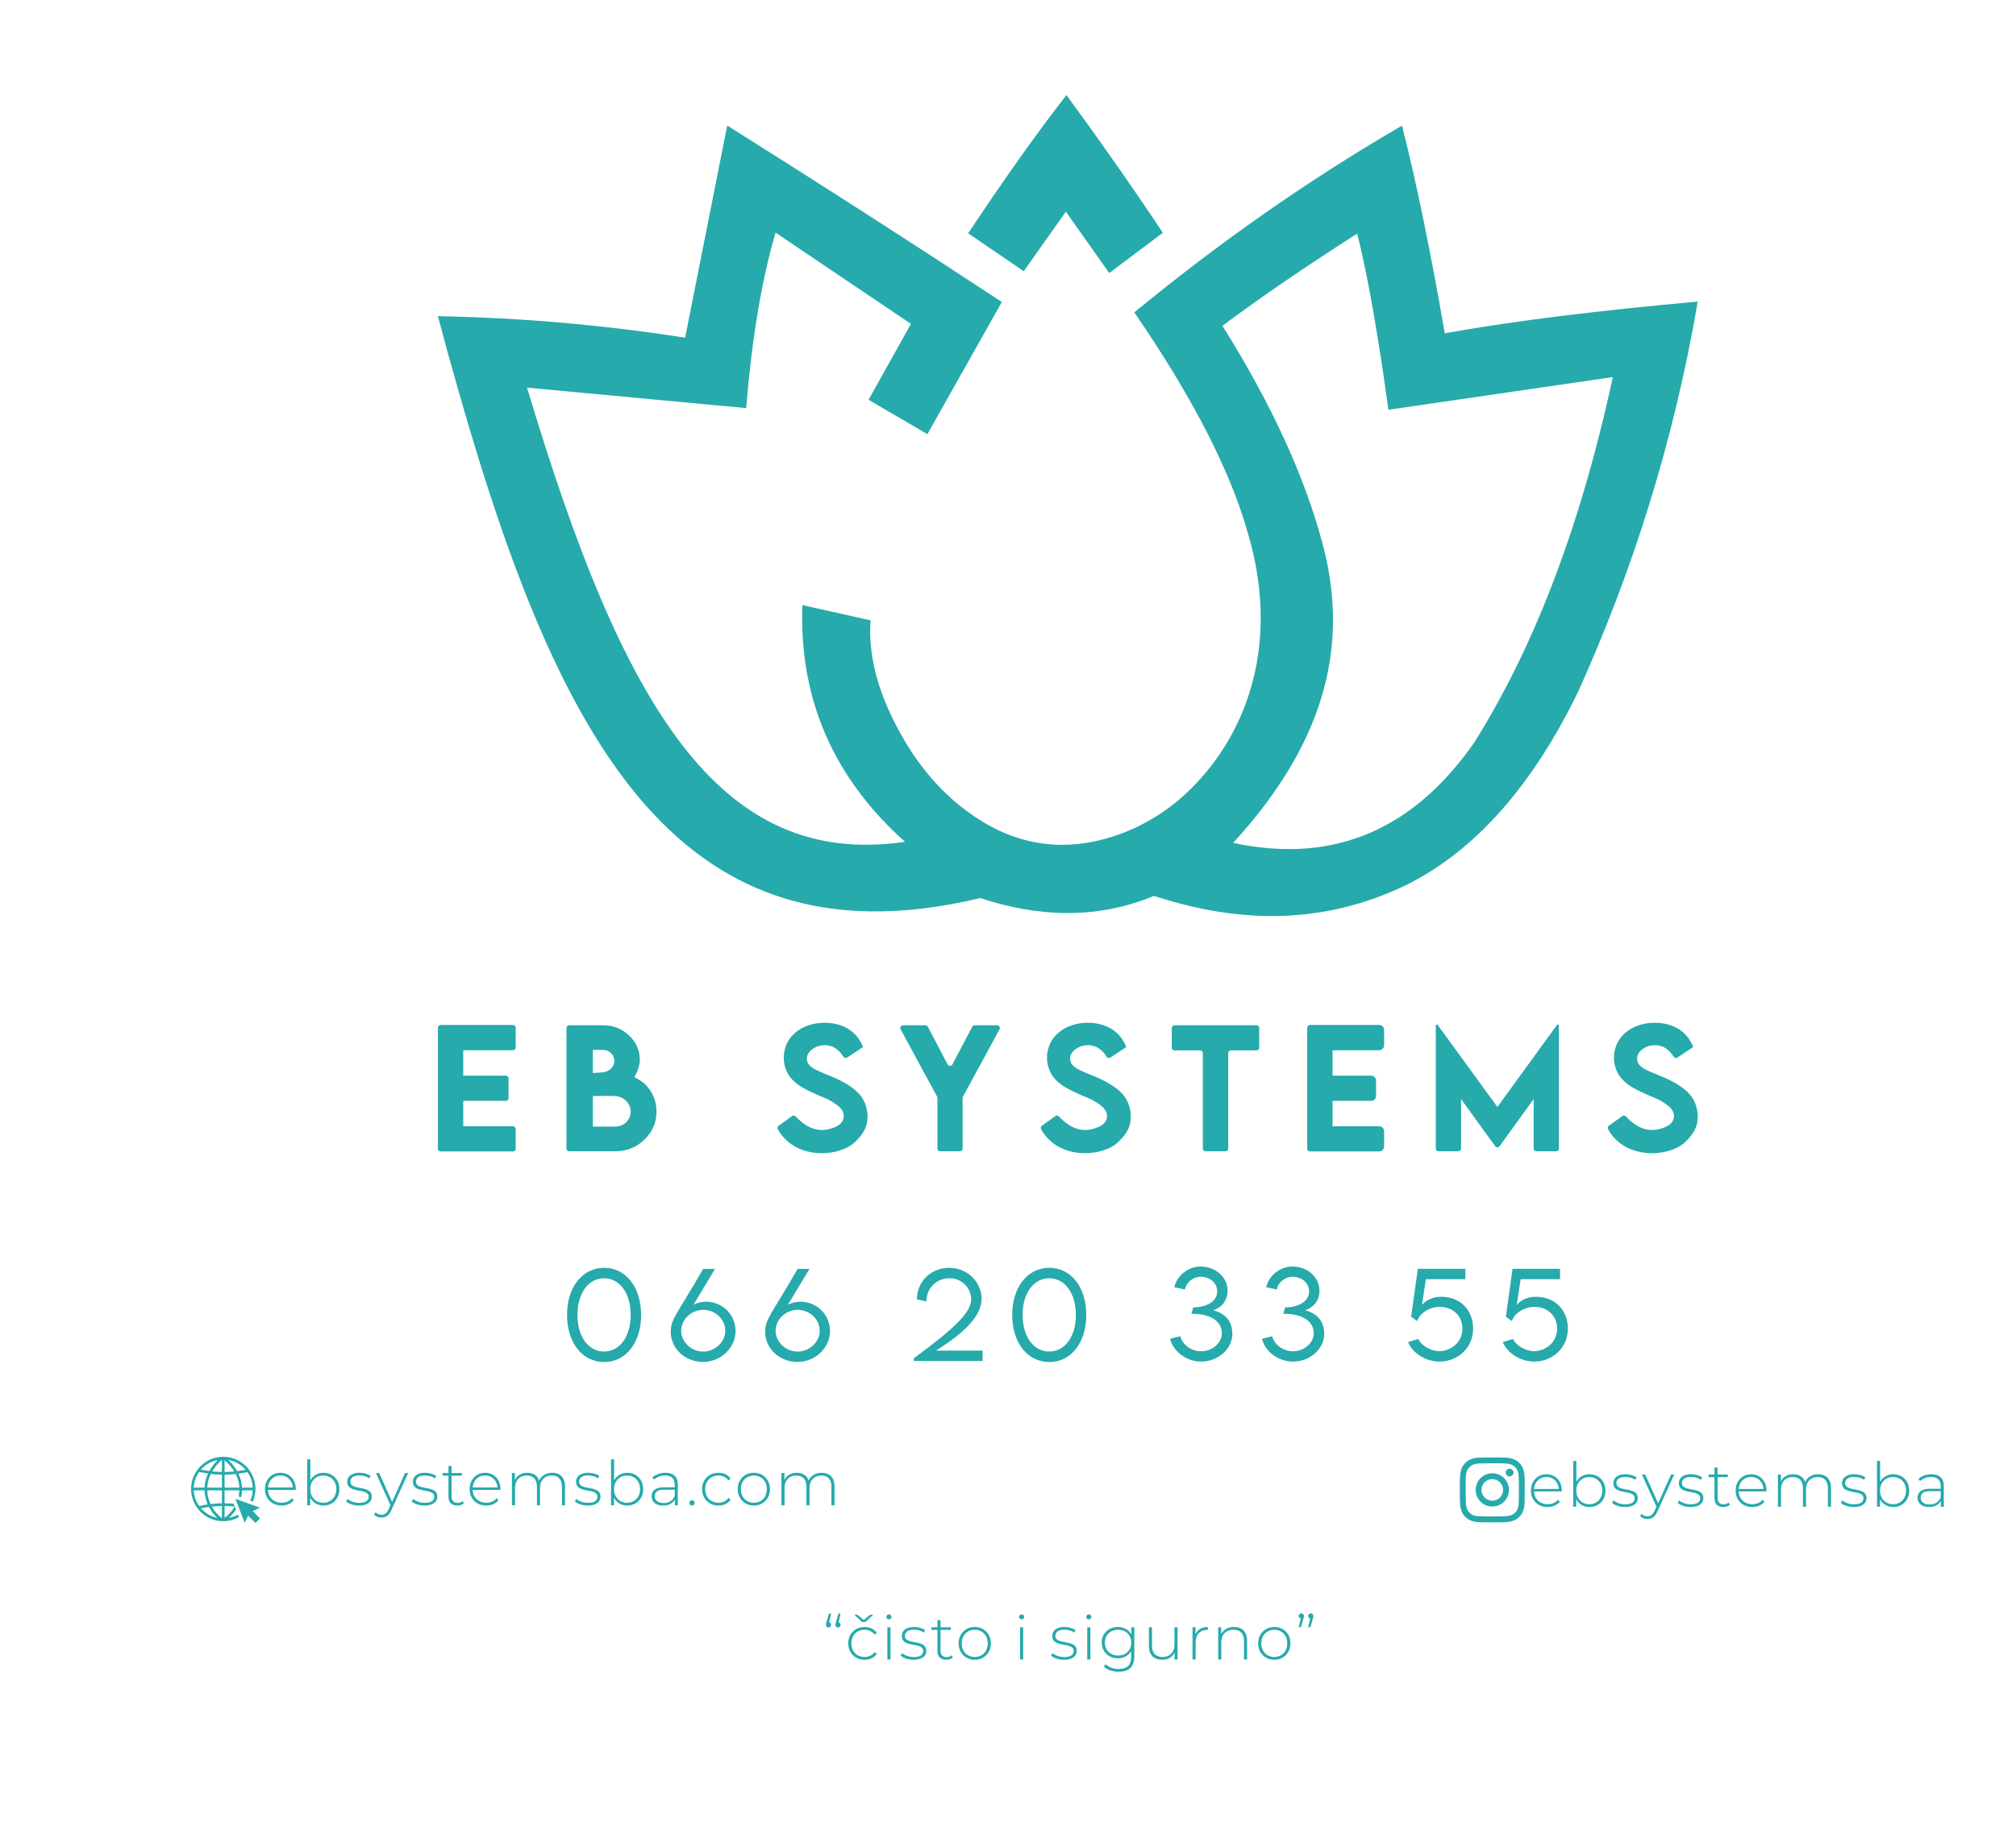 <svg xml:space="preserve" style="enable-background:new 0 0 2281.41 2085.88;" viewBox="0 0 2281.41 2085.88" y="0px" x="0px" xmlns:xlink="http://www.w3.org/1999/xlink" xmlns="http://www.w3.org/2000/svg" id="Layer_1" version="1.1">
<style type="text/css">
	.st0{fill:#26AAAC;}
	.st1{display:none;}
</style>
<g>
	<path d="M1634.98,377.3c-14.96-86.19-30.83-166.35-48.42-235.08c-109.86,63.77-209.9,134.91-302.9,211.33
		c69.1,100.78,109.7,182.78,128.68,250.54c35.99,121.93,0.6,224.46-65.16,289.25c-25.19,24.82-55.82,43.65-89.61,54.1
		c-63.01,19.5-117.76,5.73-166.62-31.72c-27.11-20.77-49.36-47.12-66.77-76.5c-28.91-48.81-42.22-94.55-38.92-137.03l-77.27-17.29
		c-3.79,107.21,35.87,196.14,116.14,267.97C813.29,983.59,704.5,800.31,596.44,438.76l247.94,23.19
		c6.38-77.62,17.28-144.31,33.31-198.61l153.22,103.26l-48.02,85.93l66.62,38.88l84.23-149.54
		c-100.8-66.4-204.5-133.01-310.77-199.8l-47.65,240.21c-93.47-14.69-186.72-22.63-279.78-24.39
		c120.11,449.71,251.11,745.44,613.74,658.65c65.76,21.57,131.34,24.48,196.64-2.46c110.95,36.35,204.02,26.95,285.44-12.3
		c78.22-38.93,143.08-112.53,194.99-219.76c60.74-134.99,107.52-280.51,134.9-440.65C1815.58,350.91,1717.87,362.34,1634.98,377.3z
		 M1668.65,839.98c-67.57,97.27-157.19,138.94-273.17,114.1c111.03-121.03,130.11-233.32,100.57-340.99
		c-19.75-73.28-56.31-154.27-112.66-244.32c45.75-34.11,97.13-68.98,152.43-104.36c13.54,53.27,24.84,123.57,35.42,199.4
		l253.92-36.98C1786.88,603.96,1733.07,737.01,1668.65,839.98z" class="st0"></path>
	<path d="M1095.6,264.08l62.93,42.91l47.65-67.41l49.09,69.49l60.65-45.61c-34.35-51.67-70.77-103.63-109.05-155.86
		C1171.52,152.85,1134.12,206.23,1095.6,264.08z" class="st0"></path>
</g>
<g>
	<g>
		<g>
			<path d="M583.59,1163.26v22.44c0,1.69-1.37,3.07-3.07,3.07h-56.3v28.75h48.2c1.69,0,3.07,1.37,3.07,3.07v22.44
				c0,1.69-1.37,3.07-3.07,3.07h-48.2v28.75h56.3c1.69,0,3.07,1.37,3.07,3.07v22.35c0,1.69-1.37,3.07-3.07,3.07h-81.9
				c-1.69,0-3.07-1.37-3.07-3.07v-137c0-1.69,1.37-3.07,3.07-3.07h81.9C582.22,1160.2,583.59,1161.57,583.59,1163.26z" class="st0"></path>
			<path d="M717.87,1219.29c3.64,1.74,8.66,4.68,11.46,7.25c9.06,8.79,13.59,19.34,13.59,31.67
				c0,12.38-4.53,22.94-13.59,31.67c-9.06,8.85-20.03,13.27-32.91,13.27h-52.31c-1.69,0-3.07-1.37-3.07-3.07v-136.47
				c0-1.69,1.37-3.07,3.07-3.07h28.18h10.35c11.52,0,21.39,3.95,29.58,11.85c7.89,7.67,11.83,16.72,11.83,27.16
				C724.07,1206.4,720.63,1214.6,717.87,1219.29z M682.65,1188.42h-11.74v26.1c2.65-0.12,6.38-0.35,11.19-0.71
				c7.09-0.77,13.13-5.84,13.13-13.09C695.23,1194.1,689.62,1188.42,682.65,1188.42z M713.71,1258.21c0-9.48-8.07-16.93-17.29-17.52
				c-8.87-0.47-16.55-0.09-25.51-0.09v34.59h5.92h19.6C706.15,1275.2,713.71,1267.52,713.71,1258.21z" class="st0"></path>
			<path d="M1049.97,1162.19l22.43,42.65c1.15,2.18,4.28,2.18,5.43,0l22.43-42.65c0.53-1.01,1.57-1.64,2.71-1.64h25.46
				c2.32,0,3.8,2.49,2.69,4.53l-41.4,76.26c-0.24,0.45-0.37,0.95-0.37,1.46v57.28c0,1.69-1.37,3.07-3.07,3.07h-22.35
				c-1.69,0-3.07-1.37-3.07-3.07v-57.29c0-0.51-0.13-1.01-0.37-1.46l-41.32-76.26c-1.11-2.04,0.37-4.53,2.7-4.53h25.38
				C1048.4,1160.55,1049.44,1161.18,1049.97,1162.19z" class="st0"></path>
			<path d="M1424.99,1163.62v22.27c0,1.69-1.37,3.07-3.07,3.07h-28.9c-1.69,0-3.07,1.37-3.07,3.07v108.07
				c0,1.69-1.37,3.07-3.07,3.07h-22.62c-1.69,0-3.07-1.37-3.07-3.07v-108.07c0-1.69-1.37-3.07-3.07-3.07h-28.99
				c-1.69,0-3.07-1.37-3.07-3.07v-22.27c0-1.69,1.37-3.07,3.07-3.07h92.77C1423.62,1160.55,1424.99,1161.92,1424.99,1163.62z" class="st0"></path>
			<path d="M1566.35,1165.82v17.33c0,3.1-2.52,5.62-5.62,5.62h-52.74v28.75h43.6c3.1,0,5.62,2.52,5.62,5.62v17.33
				c0,3.1-2.52,5.62-5.62,5.62h-43.6v28.75h52.74c3.1,0,5.62,2.52,5.62,5.62v17.24c0,3.1-2.52,5.62-5.62,5.62h-78.34
				c-1.69,0-3.07-1.37-3.07-3.07v-137c0-1.69,1.37-3.07,3.07-3.07h78.34C1563.83,1160.2,1566.35,1162.71,1566.35,1165.82z" class="st0"></path>
			<path d="M1694.53,1252.99l67.45-92.84c0.68-0.93,2.16-0.45,2.16,0.7v139.23c0,1.69-1.37,3.07-3.07,3.07h-22.45
				c-1.69,0-3.07-1.37-3.07-3.07v-56.03l-38.54,53.36c-1.22,1.69-3.74,1.69-4.97,0l-38.63-53.36v56.03c0,1.69-1.37,3.07-3.07,3.07
				h-22.45c-1.69,0-3.07-1.37-3.07-3.07v-139.23c0-1.15,1.48-1.63,2.16-0.7L1694.53,1252.99z" class="st0"></path>
		</g>
	</g>
	<path d="M1893.93,1196.11c0.9,1.47,2.85,1.89,4.29,0.94l17.63-11.7c0.94-0.62-4.33-9.13-4.74-9.72
		c-5.02-7.24-12.44-12.41-20.75-15.19c-22.33-7.47-53.33-0.12-61.81,24.29c-2.88,8.28-2.85,17.63,0.34,25.91
		c3.41,8.85,10.09,15.14,18.09,19.93c5.65,3.38,11.65,6.12,17.67,8.79c5.55,2.46,11.73,4.55,16.83,7.87
		c4.95,3.23,11.16,7.1,12.56,13.27c1.36,5.95-1.55,10.89-6.64,13.79c-1.59,0.91-3.28,1.65-4.99,2.3
		c-18.93,7.13-32.59-2.45-42.55-12.92c-1.05-1.11-2.76-1.27-4-0.37l-15.15,10.92c-1.22,0.88-1.63,2.53-0.94,3.87
		c2.7,5.24,10.76,17.73,28.65,23.84c22.99,7.84,47.61,0.99,57.88-8.57c6.89-6.4,12.94-13.72,14.49-23.28
		c1.83-11.31-1.52-23.98-9.46-32.33c-5.93-6.24-13.62-11.07-21.26-14.93c-7.59-3.83-15.65-6.57-23.38-10.08
		c-6.25-2.83-14.34-6.62-14.1-14.73c0.2-6.71,5.96-11.22,11.72-13.43c6.56-2.53,14.53-1.93,20.5,1.85
		C1888.58,1188.84,1891.59,1192.29,1893.93,1196.11z" class="st0"></path>
	<path d="M1252.33,1196.11c0.9,1.47,2.85,1.89,4.29,0.94l17.63-11.7c0.94-0.62-4.33-9.13-4.74-9.72
		c-5.02-7.24-12.44-12.41-20.75-15.19c-22.33-7.47-53.33-0.12-61.81,24.29c-2.88,8.28-2.85,17.63,0.34,25.91
		c3.41,8.85,10.09,15.14,18.09,19.93c5.65,3.38,11.65,6.12,17.67,8.79c5.55,2.46,11.73,4.55,16.83,7.87
		c4.95,3.23,11.16,7.1,12.56,13.27c1.36,5.95-1.55,10.89-6.64,13.79c-1.59,0.91-3.28,1.65-4.99,2.3
		c-18.93,7.13-32.59-2.45-42.55-12.92c-1.05-1.11-2.76-1.27-4-0.37l-15.15,10.92c-1.22,0.88-1.63,2.53-0.94,3.87
		c2.7,5.24,10.76,17.73,28.65,23.84c22.99,7.84,47.61,0.99,57.88-8.57c6.89-6.4,12.94-13.72,14.49-23.28
		c1.83-11.31-1.52-23.98-9.46-32.33c-5.93-6.24-13.62-11.07-21.26-14.93c-7.59-3.83-15.65-6.57-23.38-10.08
		c-6.25-2.83-14.34-6.62-14.1-14.73c0.2-6.71,5.96-11.22,11.72-13.43c6.56-2.53,14.53-1.93,20.5,1.85
		C1246.99,1188.84,1249.99,1192.29,1252.33,1196.11z" class="st0"></path>
	<path d="M954.43,1196.11c0.9,1.47,2.85,1.89,4.29,0.94l17.63-11.7c0.94-0.62-4.33-9.13-4.74-9.72
		c-5.02-7.24-12.44-12.41-20.75-15.19c-22.33-7.47-53.33-0.12-61.81,24.29c-2.88,8.28-2.85,17.63,0.34,25.91
		c3.41,8.85,10.09,15.14,18.09,19.93c5.65,3.38,11.65,6.12,17.67,8.79c5.55,2.46,11.73,4.55,16.83,7.87
		c4.95,3.23,11.16,7.1,12.56,13.27c1.36,5.95-1.55,10.89-6.64,13.79c-1.59,0.91-3.28,1.65-4.99,2.3
		c-18.93,7.13-32.59-2.45-42.55-12.92c-1.05-1.11-2.76-1.27-4-0.37l-15.15,10.92c-1.22,0.88-1.63,2.53-0.94,3.87
		c2.7,5.24,10.76,17.73,28.65,23.84c22.99,7.84,47.61,0.99,57.88-8.57c6.89-6.4,12.94-13.72,14.49-23.28
		c1.83-11.31-1.52-23.98-9.46-32.33c-5.93-6.24-13.62-11.07-21.26-14.93c-7.59-3.83-15.65-6.57-23.38-10.08
		c-6.25-2.83-14.34-6.62-14.1-14.73c0.2-6.71,5.96-11.22,11.72-13.43c6.56-2.53,14.53-1.93,20.5,1.85
		C949.09,1188.84,952.09,1192.29,954.43,1196.11z" class="st0"></path>
</g>
<g class="st1">
</g>
<g>
	<g>
		<path d="M1708.36,1662.42L1708.36,1662.42c-2.43,0-4.41,1.97-4.41,4.41s1.97,4.41,4.41,4.41
			c2.43,0,4.41-1.97,4.41-4.41S1710.8,1662.42,1708.36,1662.42L1708.36,1662.42z M1725.26,1671.31c-0.07-3.05-0.64-6.06-1.69-8.93
			c-0.93-2.45-2.39-4.67-4.26-6.5c-1.82-1.88-4.04-3.33-6.5-4.22c-2.86-1.08-5.87-1.66-8.93-1.73c-3.89-0.22-5.14-0.22-15.13-0.22
			s-11.24,0-15.13,0.22c-3.05,0.06-6.07,0.65-8.93,1.73c-2.46,0.91-4.68,2.35-6.5,4.22c-1.88,1.82-3.33,4.04-4.22,6.5
			c-1.08,2.86-1.66,5.87-1.73,8.93c-0.22,3.89-0.22,5.14-0.22,15.13s0,11.24,0.22,15.13c0.06,3.05,0.65,6.07,1.73,8.93
			c0.9,2.46,2.34,4.68,4.22,6.5c1.83,1.88,4.05,3.32,6.5,4.22c2.86,1.08,5.87,1.66,8.93,1.73c3.89,0.22,5.14,0.22,15.13,0.22
			s11.24,0,15.13-0.22c3.05-0.06,6.07-0.65,8.93-1.73c2.46-0.9,4.68-2.34,6.5-4.22c1.88-1.83,3.34-4.05,4.26-6.5
			c1.05-2.86,1.62-5.88,1.69-8.93c0-3.89,0.22-5.14,0.22-15.13C1725.48,1676.45,1725.48,1675.2,1725.26,1671.31z M1718.65,1701.13
			c-0.03,2.33-0.45,4.64-1.25,6.83c-0.59,1.6-1.53,3.04-2.76,4.22c-1.19,1.21-2.63,2.15-4.22,2.76c-2.19,0.8-4.5,1.22-6.83,1.25
			c-3.67,0.18-5.03,0.22-14.69,0.22s-11.02,0-14.69-0.22c-2.42,0.05-4.83-0.33-7.13-1.1c-1.52-0.63-2.9-1.57-4.04-2.76
			c-1.22-1.18-2.15-2.63-2.72-4.22c-0.9-2.22-1.39-4.58-1.47-6.98c0-3.67-0.22-5.03-0.22-14.69s0-11.02,0.22-14.69
			c0.02-2.38,0.45-4.75,1.29-6.98c0.65-1.55,1.64-2.93,2.9-4.04c1.12-1.26,2.5-2.27,4.04-2.94c2.24-0.81,4.6-1.23,6.98-1.25
			c3.67,0,5.03-0.22,14.69-0.22s11.02,0,14.69,0.22c2.33,0.03,4.64,0.45,6.83,1.25c1.67,0.62,3.17,1.63,4.37,2.94
			c1.2,1.13,2.14,2.51,2.76,4.04c0.82,2.24,1.24,4.6,1.25,6.98c0.18,3.67,0.22,5.03,0.22,14.69S1718.83,1697.46,1718.65,1701.13z
			 M1688.75,1667.6c-10.41,0.02-18.83,8.47-18.81,18.88c0.02,10.41,8.47,18.83,18.88,18.81c10.39-0.02,18.81-8.45,18.81-18.84
			c0.02-10.39-8.38-18.82-18.77-18.84C1688.82,1667.6,1688.78,1667.6,1688.75,1667.6z M1688.75,1698.67
			c-6.76,0-12.23-5.48-12.23-12.23c0-6.76,5.48-12.23,12.23-12.23c6.76,0,12.23,5.48,12.23,12.23l0,0
			C1700.98,1693.2,1695.5,1698.67,1688.75,1698.67z" class="st0"></path>
		<g>
			<path d="M1751.32,1705.82c-3.69,0-6.94-0.79-9.76-2.38c-2.82-1.59-5.04-3.78-6.65-6.58c-1.61-2.8-2.42-6-2.42-9.59
				c0-3.64,0.76-6.85,2.28-9.62c1.52-2.78,3.6-4.96,6.26-6.55c2.66-1.59,5.65-2.38,8.96-2.38s6.29,0.77,8.93,2.31
				c2.64,1.54,4.71,3.7,6.23,6.47c1.52,2.78,2.28,5.99,2.28,9.62c0,0.14-0.01,0.29-0.04,0.46c-0.02,0.16-0.04,0.34-0.04,0.53h-32.27
				v-2.73h30.38l-1.4,1.33c0.05-2.85-0.55-5.4-1.79-7.67c-1.24-2.26-2.91-4.04-5-5.32c-2.1-1.28-4.53-1.92-7.28-1.92
				c-2.71,0-5.12,0.64-7.25,1.92c-2.12,1.28-3.79,3.06-5,5.32c-1.21,2.26-1.82,4.84-1.82,7.74v0.63c0,2.99,0.67,5.63,2,7.95
				c1.33,2.31,3.16,4.11,5.49,5.39c2.33,1.28,4.99,1.92,7.98,1.92c2.33,0,4.51-0.42,6.54-1.26s3.75-2.12,5.14-3.85l2.03,2.31
				c-1.59,1.96-3.58,3.44-5.98,4.45C1756.72,1705.32,1754.12,1705.82,1751.32,1705.82z" class="st0"></path>
			<path d="M1780.37,1705.54v-51.94h3.5v27.23l-0.7,6.37l0.56,6.37v11.97H1780.37z M1798.71,1705.82
				c-3.22,0-6.12-0.75-8.71-2.24c-2.59-1.49-4.64-3.64-6.16-6.44c-1.52-2.8-2.27-6.09-2.27-9.87c0-3.87,0.76-7.19,2.27-9.94
				c1.52-2.75,3.57-4.88,6.16-6.37c2.59-1.49,5.5-2.24,8.71-2.24c3.45,0,6.54,0.78,9.28,2.35c2.73,1.56,4.88,3.73,6.44,6.51
				c1.56,2.78,2.35,6.01,2.35,9.7c0,3.64-0.78,6.86-2.35,9.66c-1.56,2.8-3.71,4.98-6.44,6.54
				C1805.25,1705.04,1802.16,1705.82,1798.71,1705.82z M1798.5,1702.67c2.8,0,5.32-0.64,7.56-1.92c2.24-1.28,4-3.09,5.28-5.42
				c1.28-2.33,1.93-5.02,1.93-8.05c0-3.08-0.64-5.78-1.93-8.09c-1.28-2.31-3.04-4.11-5.28-5.39c-2.24-1.28-4.76-1.92-7.56-1.92
				s-5.31,0.64-7.52,1.92c-2.22,1.28-3.97,3.08-5.25,5.39c-1.28,2.31-1.93,5.01-1.93,8.09c0,3.03,0.64,5.72,1.93,8.05
				c1.28,2.33,3.03,4.14,5.25,5.42C1793.19,1702.03,1795.7,1702.67,1798.5,1702.67z" class="st0"></path>
			<path d="M1838.96,1705.82c-3.03,0-5.87-0.44-8.5-1.33c-2.64-0.89-4.68-2.01-6.12-3.36l1.61-2.8
				c1.4,1.21,3.27,2.25,5.6,3.12c2.33,0.86,4.85,1.29,7.56,1.29c3.83,0,6.58-0.63,8.26-1.89c1.68-1.26,2.52-2.92,2.52-4.97
				c0-1.49-0.43-2.67-1.29-3.54c-0.86-0.86-2.02-1.53-3.46-2c-1.45-0.47-3.03-0.85-4.76-1.15s-3.45-0.64-5.18-1.02
				c-1.73-0.37-3.31-0.91-4.76-1.61c-1.45-0.7-2.6-1.67-3.46-2.91c-0.86-1.24-1.29-2.88-1.29-4.93c0-1.87,0.51-3.55,1.54-5.04
				c1.03-1.49,2.57-2.7,4.62-3.61s4.62-1.37,7.7-1.37c2.29,0,4.58,0.33,6.9,0.98c2.31,0.65,4.19,1.52,5.63,2.59l-1.61,2.8
				c-1.54-1.17-3.27-2.01-5.18-2.52c-1.91-0.51-3.85-0.77-5.81-0.77c-3.55,0-6.15,0.65-7.81,1.96c-1.66,1.31-2.48,2.94-2.48,4.9
				c0,1.54,0.43,2.76,1.29,3.67c0.86,0.91,2.02,1.61,3.46,2.1c1.45,0.49,3.03,0.89,4.76,1.19c1.73,0.3,3.45,0.64,5.18,1.01
				c1.73,0.37,3.31,0.9,4.76,1.58c1.45,0.68,2.6,1.61,3.46,2.8c0.86,1.19,1.29,2.79,1.29,4.79c0,2.01-0.55,3.76-1.65,5.25
				c-1.1,1.49-2.72,2.66-4.86,3.5C1844.72,1705.4,1842.08,1705.82,1838.96,1705.82z" class="st0"></path>
			<path d="M1864.44,1719.4c-1.68,0-3.25-0.28-4.72-0.84c-1.47-0.56-2.72-1.38-3.75-2.45l1.75-2.66
				c0.93,0.98,1.95,1.7,3.04,2.17c1.1,0.47,2.34,0.7,3.75,0.7c1.68,0,3.16-0.47,4.44-1.4c1.28-0.93,2.49-2.64,3.61-5.11l2.52-5.6
				l0.49-0.63l15.47-34.58h3.57l-18.76,41.51c-0.98,2.24-2.04,4-3.19,5.29c-1.14,1.28-2.39,2.21-3.75,2.76
				C1867.56,1719.12,1866.07,1719.4,1864.44,1719.4z M1875.01,1706.45l-16.94-37.45h3.71l15.4,34.37L1875.01,1706.45z" class="st0"></path>
			<path d="M1913.16,1705.82c-3.03,0-5.87-0.44-8.5-1.33c-2.64-0.89-4.68-2.01-6.12-3.36l1.61-2.8
				c1.4,1.21,3.27,2.25,5.6,3.12c2.33,0.86,4.85,1.29,7.56,1.29c3.83,0,6.58-0.63,8.26-1.89c1.68-1.26,2.52-2.92,2.52-4.97
				c0-1.49-0.43-2.67-1.29-3.54c-0.86-0.86-2.02-1.53-3.46-2c-1.45-0.47-3.03-0.85-4.76-1.15s-3.45-0.64-5.18-1.02
				c-1.73-0.37-3.31-0.91-4.76-1.61c-1.45-0.7-2.6-1.67-3.46-2.91c-0.86-1.24-1.29-2.88-1.29-4.93c0-1.87,0.51-3.55,1.54-5.04
				c1.03-1.49,2.57-2.7,4.62-3.61s4.62-1.37,7.7-1.37c2.29,0,4.58,0.33,6.9,0.98c2.31,0.65,4.19,1.52,5.63,2.59l-1.61,2.8
				c-1.54-1.17-3.27-2.01-5.18-2.52c-1.91-0.51-3.85-0.77-5.81-0.77c-3.55,0-6.15,0.65-7.81,1.96c-1.66,1.31-2.48,2.94-2.48,4.9
				c0,1.54,0.43,2.76,1.29,3.67c0.86,0.91,2.02,1.61,3.46,2.1c1.45,0.49,3.03,0.89,4.76,1.19c1.73,0.3,3.45,0.64,5.18,1.01
				c1.73,0.37,3.31,0.9,4.76,1.58c1.45,0.68,2.6,1.61,3.46,2.8c0.86,1.19,1.29,2.79,1.29,4.79c0,2.01-0.55,3.76-1.65,5.25
				c-1.1,1.49-2.72,2.66-4.86,3.5C1918.92,1705.4,1916.28,1705.82,1913.16,1705.82z" class="st0"></path>
			<path d="M1933.46,1672.01V1669h21.84v3.01H1933.46z M1950.12,1705.82c-3.22,0-5.68-0.89-7.38-2.66
				c-1.7-1.77-2.55-4.2-2.55-7.28v-34.86h3.5v34.51c0,2.33,0.58,4.13,1.75,5.39c1.17,1.26,2.85,1.89,5.04,1.89
				c2.29,0,4.18-0.68,5.67-2.03l1.47,2.45c-0.93,0.89-2.06,1.54-3.39,1.96S1951.52,1705.82,1950.12,1705.82z" class="st0"></path>
			<path d="M1982.95,1705.82c-3.69,0-6.94-0.79-9.76-2.38c-2.82-1.59-5.04-3.78-6.65-6.58c-1.61-2.8-2.42-6-2.42-9.59
				c0-3.64,0.76-6.85,2.28-9.62c1.52-2.78,3.6-4.96,6.26-6.55c2.66-1.59,5.65-2.38,8.96-2.38s6.29,0.77,8.93,2.31
				c2.64,1.54,4.71,3.7,6.23,6.47c1.52,2.78,2.28,5.99,2.28,9.62c0,0.14-0.01,0.29-0.04,0.46c-0.02,0.16-0.04,0.34-0.04,0.53h-32.27
				v-2.73h30.38l-1.4,1.33c0.05-2.85-0.55-5.4-1.79-7.67c-1.24-2.26-2.91-4.04-5-5.32c-2.1-1.28-4.53-1.92-7.28-1.92
				c-2.71,0-5.12,0.64-7.25,1.92c-2.12,1.28-3.79,3.06-5,5.32c-1.21,2.26-1.82,4.84-1.82,7.74v0.63c0,2.99,0.67,5.63,2,7.95
				c1.33,2.31,3.16,4.11,5.49,5.39c2.33,1.28,4.99,1.92,7.98,1.92c2.33,0,4.51-0.42,6.54-1.26s3.75-2.12,5.14-3.85l2.03,2.31
				c-1.59,1.96-3.58,3.44-5.98,4.45C1988.35,1705.32,1985.75,1705.82,1982.95,1705.82z" class="st0"></path>
			<path d="M2011.99,1705.54V1669h3.36v10.08l-0.49-1.12c1.07-2.85,2.87-5.1,5.39-6.75c2.52-1.66,5.55-2.49,9.1-2.49
				c3.64,0,6.71,0.92,9.21,2.77c2.5,1.84,4.07,4.58,4.72,8.22l-1.19-0.49c0.98-3.13,2.82-5.66,5.53-7.59c2.71-1.94,6-2.91,9.87-2.91
				c2.94,0,5.5,0.57,7.67,1.71c2.17,1.14,3.86,2.87,5.08,5.18c1.21,2.31,1.82,5.17,1.82,8.58v21.35h-3.5v-21.07
				c0-4.11-1-7.23-3.01-9.38c-2.01-2.15-4.81-3.22-8.4-3.22c-2.75,0-5.13,0.58-7.14,1.75c-2.01,1.17-3.55,2.8-4.62,4.9
				c-1.07,2.1-1.61,4.62-1.61,7.56v19.46h-3.5v-21.07c0-4.11-1-7.23-3.01-9.38c-2.01-2.15-4.81-3.22-8.4-3.22
				c-2.75,0-5.13,0.58-7.14,1.75c-2.01,1.17-3.55,2.8-4.62,4.9c-1.07,2.1-1.61,4.62-1.61,7.56v19.46H2011.99z" class="st0"></path>
			<path d="M2097.82,1705.82c-3.03,0-5.87-0.44-8.5-1.33c-2.64-0.89-4.68-2.01-6.12-3.36l1.61-2.8
				c1.4,1.21,3.27,2.25,5.6,3.12c2.33,0.86,4.85,1.29,7.56,1.29c3.83,0,6.58-0.63,8.26-1.89c1.68-1.26,2.52-2.92,2.52-4.97
				c0-1.49-0.43-2.67-1.29-3.54c-0.86-0.86-2.02-1.53-3.46-2c-1.45-0.47-3.03-0.85-4.76-1.15s-3.45-0.64-5.18-1.02
				c-1.73-0.37-3.31-0.91-4.76-1.61c-1.45-0.7-2.6-1.67-3.46-2.91c-0.86-1.24-1.29-2.88-1.29-4.93c0-1.87,0.51-3.55,1.54-5.04
				c1.03-1.49,2.57-2.7,4.62-3.61s4.62-1.37,7.7-1.37c2.29,0,4.58,0.33,6.9,0.98c2.31,0.65,4.19,1.52,5.63,2.59l-1.61,2.8
				c-1.54-1.17-3.27-2.01-5.18-2.52c-1.91-0.51-3.85-0.77-5.81-0.77c-3.55,0-6.15,0.65-7.81,1.96c-1.66,1.31-2.48,2.94-2.48,4.9
				c0,1.54,0.43,2.76,1.29,3.67c0.86,0.91,2.02,1.61,3.46,2.1c1.45,0.49,3.03,0.89,4.76,1.19c1.73,0.3,3.45,0.64,5.18,1.01
				c1.73,0.37,3.31,0.9,4.76,1.58c1.45,0.68,2.6,1.61,3.46,2.8c0.86,1.19,1.29,2.79,1.29,4.79c0,2.01-0.55,3.76-1.65,5.25
				c-1.1,1.49-2.72,2.66-4.86,3.5C2103.58,1705.4,2100.94,1705.82,2097.82,1705.82z" class="st0"></path>
			<path d="M2124.13,1705.54v-51.94h3.5v27.23l-0.7,6.37l0.56,6.37v11.97H2124.13z M2142.47,1705.82
				c-3.22,0-6.12-0.75-8.71-2.24c-2.59-1.49-4.64-3.64-6.16-6.44c-1.52-2.8-2.27-6.09-2.27-9.87c0-3.87,0.76-7.19,2.27-9.94
				c1.52-2.75,3.57-4.88,6.16-6.37c2.59-1.49,5.5-2.24,8.71-2.24c3.45,0,6.54,0.78,9.28,2.35c2.73,1.56,4.88,3.73,6.44,6.51
				c1.56,2.78,2.35,6.01,2.35,9.7c0,3.64-0.78,6.86-2.35,9.66c-1.56,2.8-3.71,4.98-6.44,6.54
				C2149.02,1705.04,2145.93,1705.82,2142.47,1705.82z M2142.26,1702.67c2.8,0,5.32-0.64,7.56-1.92c2.24-1.28,4-3.09,5.28-5.42
				c1.28-2.33,1.93-5.02,1.93-8.05c0-3.08-0.64-5.78-1.93-8.09c-1.28-2.31-3.04-4.11-5.28-5.39c-2.24-1.28-4.76-1.92-7.56-1.92
				s-5.31,0.64-7.52,1.92c-2.22,1.28-3.97,3.08-5.25,5.39c-1.28,2.31-1.93,5.01-1.93,8.09c0,3.03,0.64,5.72,1.93,8.05
				c1.28,2.33,3.03,4.14,5.25,5.42C2136.96,1702.03,2139.46,1702.67,2142.26,1702.67z" class="st0"></path>
			<path d="M2183.21,1705.82c-2.71,0-5.05-0.43-7.04-1.29c-1.98-0.86-3.5-2.09-4.55-3.68
				c-1.05-1.59-1.58-3.41-1.58-5.46c0-1.87,0.43-3.56,1.29-5.07c0.86-1.52,2.3-2.75,4.31-3.71c2.01-0.96,4.69-1.44,8.05-1.44h13.44
				v2.73h-13.37c-3.78,0-6.43,0.7-7.94,2.1c-1.52,1.4-2.28,3.15-2.28,5.25c0,2.33,0.89,4.2,2.66,5.6c1.77,1.4,4.27,2.1,7.49,2.1
				c3.08,0,5.68-0.7,7.8-2.1c2.12-1.4,3.7-3.43,4.72-6.09l0.98,2.38c-0.98,2.66-2.65,4.77-5,6.33
				C2189.85,1705.04,2186.85,1705.82,2183.21,1705.82z M2196.37,1705.54v-8.33l-0.14-1.26v-13.72c0-3.41-0.92-6-2.76-7.77
				c-1.84-1.77-4.54-2.66-8.08-2.66c-2.52,0-4.87,0.43-7.04,1.29c-2.17,0.86-4.02,1.97-5.56,3.33l-1.75-2.52
				c1.82-1.63,4.01-2.91,6.58-3.82c2.57-0.91,5.25-1.37,8.05-1.37c4.53,0,8,1.14,10.43,3.43c2.43,2.29,3.64,5.69,3.64,10.22v23.17
				H2196.37z" class="st0"></path>
		</g>
	</g>
	<g>
		<g>
			<path d="M272.84,1694.87c-0.87-0.32-1.75-0.62-2.61-0.96c-0.09-0.03-0.16-0.27-0.13-0.39
				c0.44-2.08,0.65-4.19,0.78-6.31c0.02-0.27-0.13-0.3-0.33-0.3c-0.62,0-1.25,0-1.87,0c-4.69,0-9.38,0-14.07-0.01
				c-0.33,0-0.46,0.09-0.46,0.45c0.01,4.62,0.01,9.24,0,13.86c0,0.3,0.11,0.38,0.39,0.39c2.87,0.12,5.74,0.25,8.61,0.38
				c0.19,0.01,0.39,0.08,0.58,0.06c0.65-0.08,0.89,0.27,1.09,0.85c0.65,1.81,1.36,3.6,2.07,5.39c0.11,0.28,0.1,0.48-0.06,0.73
				c-2.13,3.24-4.63,6.16-7.49,8.77c-0.11,0.1-0.2,0.22-0.28,0.37c1.8-0.32,3.56-0.77,5.24-1.45c1.68-0.68,3.31-1.46,5.02-2.22
				c0.08,0.21,0.19,0.49,0.3,0.77c0.21,0.54,0.41,1.09,0.63,1.63c0.11,0.26,0.1,0.41-0.19,0.56c-3.26,1.74-6.7,3.01-10.33,3.72
				c-3.6,0.71-7.23,0.88-10.89,0.49c-6.55-0.69-12.47-3.02-17.77-6.89c-4.1-2.99-7.39-6.71-9.95-11.11
				c-2.23-3.84-3.63-7.95-4.41-12.29c-0.67-3.72-0.68-7.45-0.14-11.18c0.74-5.06,2.46-9.77,5.2-14.1
				c3.08-4.88,7.09-8.83,12.01-11.84c4.44-2.71,9.26-4.4,14.43-5c8.14-0.94,15.79,0.6,22.87,4.76c6.06,3.57,10.72,8.49,13.94,14.73
				c2.13,4.13,3.45,8.51,3.9,13.15c0.58,6.03-0.37,11.82-2.61,17.43c-0.1,0.26-0.24,0.31-0.48,0.23c-0.76-0.26-1.51-0.54-2.28-0.79
				c-0.27-0.09-0.2-0.24-0.12-0.42c0.93-2.12,1.6-4.32,2-6.59c0.26-1.46,0.38-2.94,0.57-4.41c0.04-0.3-0.06-0.42-0.38-0.42
				c-3.65,0.01-7.3,0.01-10.95,0.01c-0.17,0-0.34-0.03-0.5,0.02c-0.11,0.03-0.25,0.18-0.25,0.27c-0.09,2.43-0.44,4.83-0.92,7.21
				c-0.02,0.09-0.03,0.19-0.06,0.28C272.92,1694.75,272.88,1694.8,272.84,1694.87z M242.84,1686.91
				C242.84,1686.91,242.84,1686.91,242.84,1686.91c-2.62,0-5.25,0-7.87-0.01c-0.37,0-0.47,0.12-0.45,0.48
				c0.17,3.68,0.81,7.27,1.98,10.76c0.45,1.35,1.04,2.66,1.57,3.98c0.08,0.2,0.17,0.34,0.45,0.31c1.94-0.2,3.89-0.42,5.84-0.55
				c2.12-0.14,4.24-0.2,6.36-0.28c0.25-0.01,0.42-0.03,0.42-0.36c-0.01-4.63-0.01-9.27-0.01-13.9c0-0.35-0.11-0.45-0.46-0.45
				C248.06,1686.92,245.45,1686.91,242.84,1686.91z M262.48,1683.87C262.48,1683.87,262.48,1683.87,262.48,1683.87
				c2.65,0,5.3-0.01,7.95,0c0.35,0,0.47-0.1,0.43-0.45c-0.16-1.39-0.24-2.79-0.47-4.17c-0.58-3.57-1.86-6.92-3.38-10.18
				c-0.29-0.62-0.3-0.58-1-0.53c-2.46,0.19-4.92,0.38-7.38,0.53c-1.34,0.08-2.69,0.09-4.03,0.13c-0.23,0.01-0.43,0-0.43,0.35
				c0.01,4.66,0,9.32,0,13.98c0,0.28,0.12,0.36,0.38,0.36C257.18,1683.87,259.83,1683.87,262.48,1683.87z M242.8,1683.87
				C242.8,1683.87,242.8,1683.87,242.8,1683.87c2.62,0,5.24,0,7.87,0.01c0.32,0,0.46-0.07,0.46-0.44
				c-0.01-4.49-0.01-8.99-0.01-13.48c0-0.76,0-0.76-0.75-0.78c-3.79-0.08-7.56-0.32-11.33-0.75c-0.3-0.03-0.47,0.04-0.62,0.33
				c-1.25,2.48-2.19,5.08-2.85,7.79c-0.55,2.26-0.9,4.54-1.04,6.85c-0.02,0.28-0.02,0.48,0.37,0.48
				C237.53,1683.87,240.16,1683.87,242.8,1683.87z M219.23,1684.03c0.63-0.06,1.17-0.15,1.71-0.15c3.37-0.01,6.74,0,10.11,0.01
				c0.31,0,0.42-0.1,0.45-0.43c0.11-1.34,0.19-2.68,0.39-4.01c0.52-3.41,1.48-6.7,2.83-9.88c0.22-0.51,0.45-1.02,0.69-1.57
				c-0.16-0.03-0.28-0.06-0.4-0.09c-3.06-0.55-6.13-1.1-9.19-1.67c-0.36-0.07-0.56-0.01-0.76,0.29c-1.33,2-2.48,4.1-3.42,6.31
				c-1.16,2.72-1.82,5.57-2.17,8.5C219.36,1682.25,219.31,1683.18,219.23,1684.03z M269.93,1668.09c0,0.07-0.01,0.1,0,0.12
				c0.02,0.07,0.05,0.13,0.08,0.19c2.19,4.81,3.59,9.83,3.88,15.13c0.01,0.24,0.08,0.34,0.34,0.34c3.79,0,7.58,0,11.36,0.01
				c0.33,0,0.44-0.12,0.4-0.44c-0.17-1.33-0.28-2.67-0.48-4c-0.71-4.52-2.5-8.63-4.97-12.45c-0.46-0.71-0.46-0.67-1.28-0.52
				c-2.34,0.44-4.69,0.86-7.03,1.28C271.46,1667.88,270.69,1667.97,269.93,1668.09z M219.26,1686.77c0-0.03-0.02,0.03-0.01,0.1
				c0.19,3.24,0.75,6.41,1.82,9.48c0.98,2.82,2.3,5.46,4.01,7.91c0.2,0.28,0.38,0.38,0.75,0.31c2.35-0.47,4.71-0.91,7.07-1.36
				c0.7-0.13,1.41-0.23,2.15-0.35c-0.26-0.66-0.52-1.25-0.74-1.86c-1.59-4.41-2.65-8.92-2.81-13.62c-0.01-0.31-0.08-0.47-0.45-0.46
				c-3.32,0.01-6.63,0.01-9.95,0C220.48,1686.9,219.89,1686.82,219.26,1686.77z M277.96,1663.64c-2.89-3.34-6.22-5.95-10.05-7.95
				c-2.62-1.36-8.46-3.29-9.32-3.03c0.06,0.07,0.11,0.13,0.16,0.19c3.65,3.55,6.82,7.48,9.36,11.9c0.21,0.36,0.44,0.47,0.84,0.4
				c1.9-0.31,3.81-0.59,5.71-0.9C275.72,1664.08,276.78,1663.86,277.96,1663.64z M239.66,1705.35c3,5.14,6.73,9.52,11.45,13.17
				c0-0.33,0-0.54,0-0.76c0-4.19,0-8.37,0-12.56c0-0.57,0-0.59-0.56-0.56c-3.22,0.19-6.45,0.38-9.67,0.58
				C240.5,1705.24,240.12,1705.3,239.66,1705.35z M246.32,1652.61c-3.85,0.74-7.37,2.09-10.66,4.03c-3.1,1.83-5.8,4.12-8.23,6.83
				c0.15,0.05,0.24,0.09,0.33,0.11c2.75,0.47,5.49,0.95,8.24,1.4c0.86,0.14,0.86,0.12,1.29-0.63c2.32-4.07,5.17-7.74,8.42-11.11
				C245.9,1653.07,246.07,1652.88,246.32,1652.61z M254.16,1718.13c0.4-0.31,0.7-0.54,1-0.78c3.05-2.47,5.75-5.27,8.04-8.45
				c0.76-1.06,1.45-2.17,2.16-3.26c0.12-0.19,0.25-0.43-0.16-0.45c-3.5-0.19-7.01-0.38-10.51-0.58c-0.45-0.03-0.53,0.15-0.53,0.55
				c0.01,3.7,0,7.41,0,11.11C254.16,1716.85,254.16,1717.41,254.16,1718.13z M240.17,1665.45c0.14,0.03,0.22,0.06,0.3,0.07
				c3.4,0.21,6.8,0.42,10.21,0.64c0.39,0.03,0.45-0.13,0.45-0.47c-0.01-4.3,0-8.59,0.01-12.89c0-0.09-0.03-0.18-0.06-0.39
				C246.72,1656.21,243.11,1660.5,240.17,1665.45z M245.79,1718.02c-0.15-0.15-0.31-0.29-0.46-0.44c-3.44-3.35-6.36-7.09-8.61-11.35
				c-0.21-0.39-0.43-0.49-0.85-0.42c-2.25,0.39-4.51,0.76-6.76,1.14c-0.56,0.1-1.12,0.22-1.73,0.34
				C232.41,1712.86,238.47,1716.51,245.79,1718.02z M254.18,1652.8c-0.02,0.14-0.05,0.2-0.05,0.27c0.01,4.22,0.03,8.43,0.03,12.65
				c0,0.34,0.08,0.47,0.44,0.45c2.92-0.15,5.85-0.28,8.77-0.43c0.55-0.03,1.09-0.1,1.72-0.15
				C262.07,1660.74,258.48,1656.51,254.18,1652.8z" class="st0"></path>
			<path d="M266.43,1696.57c9.34,3.35,18.56,6.66,27.78,9.98c0,0.04,0,0.07-0.01,0.11c-2.73,1.22-5.46,2.45-8.22,3.69
				c2.76,2.79,5.51,5.57,8.22,8.31c-0.35,0.38-0.72,0.79-1.11,1.18c-1.24,1.25-2.5,2.49-3.73,3.74c-0.23,0.23-0.35,0.21-0.56-0.01
				c-2.46-2.47-4.92-4.93-7.39-7.39c-0.19-0.19-0.38-0.4-0.65-0.7c-1.27,2.75-2.52,5.44-3.81,8.22
				C273.43,1714.63,269.96,1705.67,266.43,1696.57z" class="st0"></path>
		</g>
		<g>
			<g>
				<path d="M318.64,1704.15c-3.69,0-6.94-0.79-9.76-2.38c-2.82-1.59-5.04-3.78-6.65-6.58c-1.61-2.8-2.42-6-2.42-9.59
					c0-3.64,0.76-6.85,2.28-9.62c1.52-2.78,3.6-4.96,6.26-6.54c2.66-1.59,5.65-2.38,8.96-2.38c3.31,0,6.29,0.77,8.92,2.31
					c2.64,1.54,4.71,3.7,6.23,6.47c1.52,2.78,2.27,5.99,2.27,9.62c0,0.14-0.01,0.29-0.03,0.46c-0.02,0.16-0.04,0.34-0.04,0.52H302.4
					v-2.73h30.38l-1.4,1.33c0.05-2.85-0.55-5.4-1.79-7.67c-1.24-2.26-2.91-4.04-5-5.32c-2.1-1.28-4.53-1.92-7.28-1.92
					c-2.71,0-5.12,0.64-7.25,1.92c-2.12,1.28-3.79,3.06-5,5.32c-1.21,2.26-1.82,4.84-1.82,7.74v0.63c0,2.99,0.67,5.63,2,7.94
					c1.33,2.31,3.16,4.11,5.5,5.39c2.33,1.28,4.99,1.92,7.98,1.92c2.33,0,4.51-0.42,6.54-1.26c2.03-0.84,3.75-2.12,5.14-3.85
					l2.03,2.31c-1.59,1.96-3.58,3.44-5.99,4.44C324.05,1703.65,321.44,1704.15,318.64,1704.15z" class="st0"></path>
				<path d="M347.69,1703.87v-51.94h3.5v27.23l-0.7,6.37l0.56,6.37v11.97H347.69z M366.03,1704.15
					c-3.22,0-6.12-0.75-8.71-2.24c-2.59-1.49-4.64-3.64-6.16-6.44s-2.27-6.09-2.27-9.87c0-3.87,0.76-7.19,2.27-9.94
					c1.52-2.75,3.57-4.88,6.16-6.37c2.59-1.49,5.5-2.24,8.71-2.24c3.45,0,6.55,0.78,9.28,2.34c2.73,1.56,4.88,3.73,6.44,6.51
					c1.56,2.78,2.34,6.01,2.34,9.69c0,3.64-0.78,6.86-2.34,9.66c-1.56,2.8-3.71,4.98-6.44,6.54
					C372.58,1703.37,369.49,1704.15,366.03,1704.15z M365.82,1701c2.8,0,5.32-0.64,7.56-1.92c2.24-1.28,4-3.09,5.29-5.43
					c1.28-2.33,1.92-5.02,1.92-8.05c0-3.08-0.64-5.77-1.92-8.08c-1.28-2.31-3.04-4.11-5.29-5.39c-2.24-1.28-4.76-1.92-7.56-1.92
					c-2.8,0-5.31,0.64-7.52,1.92c-2.22,1.28-3.97,3.08-5.25,5.39c-1.28,2.31-1.92,5-1.92,8.08c0,3.03,0.64,5.72,1.92,8.05
					c1.28,2.33,3.03,4.14,5.25,5.43C360.51,1700.36,363.02,1701,365.82,1701z" class="st0"></path>
				<path d="M406.28,1704.15c-3.03,0-5.87-0.44-8.51-1.33s-4.68-2.01-6.12-3.36l1.61-2.8c1.4,1.21,3.27,2.25,5.6,3.11
					c2.33,0.86,4.85,1.3,7.56,1.3c3.83,0,6.58-0.63,8.26-1.89c1.68-1.26,2.52-2.92,2.52-4.97c0-1.49-0.43-2.67-1.29-3.54
					c-0.86-0.86-2.02-1.53-3.47-2c-1.45-0.47-3.03-0.85-4.76-1.16c-1.73-0.3-3.45-0.64-5.18-1.01c-1.73-0.37-3.31-0.91-4.76-1.61
					c-1.45-0.7-2.6-1.67-3.47-2.9s-1.29-2.88-1.29-4.94c0-1.87,0.51-3.55,1.54-5.04c1.03-1.49,2.57-2.69,4.62-3.6
					c2.05-0.91,4.62-1.37,7.7-1.37c2.29,0,4.58,0.33,6.9,0.98c2.31,0.65,4.19,1.52,5.63,2.59l-1.61,2.8
					c-1.54-1.17-3.27-2.01-5.18-2.52c-1.91-0.51-3.85-0.77-5.81-0.77c-3.55,0-6.15,0.65-7.8,1.96c-1.66,1.31-2.49,2.94-2.49,4.9
					c0,1.54,0.43,2.76,1.29,3.67s2.02,1.61,3.47,2.1c1.45,0.49,3.03,0.89,4.76,1.19c1.73,0.3,3.45,0.64,5.18,1.01
					c1.73,0.37,3.31,0.9,4.76,1.58c1.45,0.68,2.6,1.61,3.47,2.8c0.86,1.19,1.29,2.79,1.29,4.79c0,2.01-0.55,3.76-1.65,5.25
					c-1.1,1.49-2.72,2.66-4.87,3.5S409.41,1704.15,406.28,1704.15z" class="st0"></path>
				<path d="M431.76,1717.73c-1.68,0-3.25-0.28-4.73-0.84c-1.47-0.56-2.72-1.38-3.75-2.45l1.75-2.66
					c0.93,0.98,1.95,1.7,3.04,2.17c1.1,0.47,2.35,0.7,3.75,0.7c1.68,0,3.16-0.47,4.45-1.4c1.28-0.93,2.49-2.64,3.61-5.11l2.52-5.6
					l0.49-0.63l15.47-34.58h3.57l-18.76,41.51c-0.98,2.24-2.04,4-3.19,5.29c-1.14,1.28-2.39,2.21-3.75,2.76
					C434.89,1717.45,433.4,1717.73,431.76,1717.73z M442.33,1704.78l-16.94-37.45h3.71l15.4,34.37L442.33,1704.78z" class="st0"></path>
				<path d="M480.48,1704.15c-3.03,0-5.87-0.44-8.5-1.33c-2.64-0.89-4.68-2.01-6.12-3.36l1.61-2.8
					c1.4,1.21,3.27,2.25,5.6,3.11c2.33,0.86,4.85,1.3,7.56,1.3c3.83,0,6.58-0.63,8.26-1.89c1.68-1.26,2.52-2.92,2.52-4.97
					c0-1.49-0.43-2.67-1.29-3.54c-0.86-0.86-2.02-1.53-3.46-2c-1.45-0.47-3.03-0.85-4.76-1.16c-1.73-0.3-3.45-0.64-5.18-1.01
					c-1.73-0.37-3.31-0.91-4.76-1.61c-1.45-0.7-2.6-1.67-3.46-2.9c-0.86-1.24-1.29-2.88-1.29-4.94c0-1.87,0.51-3.55,1.54-5.04
					c1.03-1.49,2.57-2.69,4.62-3.6c2.05-0.91,4.62-1.37,7.7-1.37c2.29,0,4.58,0.33,6.89,0.98s4.19,1.52,5.63,2.59l-1.61,2.8
					c-1.54-1.17-3.27-2.01-5.18-2.52c-1.91-0.51-3.85-0.77-5.81-0.77c-3.55,0-6.15,0.65-7.8,1.96c-1.66,1.31-2.49,2.94-2.49,4.9
					c0,1.54,0.43,2.76,1.29,3.67c0.86,0.91,2.02,1.61,3.46,2.1c1.45,0.49,3.03,0.89,4.76,1.19c1.73,0.3,3.45,0.64,5.18,1.01
					c1.73,0.37,3.31,0.9,4.76,1.58c1.45,0.68,2.6,1.61,3.46,2.8c0.86,1.19,1.29,2.79,1.29,4.79c0,2.01-0.55,3.76-1.64,5.25
					c-1.1,1.49-2.72,2.66-4.87,3.5C486.24,1703.73,483.61,1704.15,480.48,1704.15z" class="st0"></path>
				<path d="M500.78,1670.34v-3.01h21.84v3.01H500.78z M517.44,1704.15c-3.22,0-5.68-0.89-7.38-2.66
					c-1.7-1.77-2.55-4.2-2.55-7.28v-34.86h3.5v34.51c0,2.33,0.58,4.13,1.75,5.39c1.17,1.26,2.85,1.89,5.04,1.89
					c2.29,0,4.18-0.68,5.67-2.03l1.47,2.45c-0.93,0.89-2.07,1.54-3.4,1.96C520.21,1703.94,518.84,1704.15,517.44,1704.15z" class="st0"></path>
				<path d="M550.27,1704.15c-3.69,0-6.94-0.79-9.76-2.38c-2.82-1.59-5.04-3.78-6.65-6.58c-1.61-2.8-2.42-6-2.42-9.59
					c0-3.64,0.76-6.85,2.28-9.62c1.52-2.78,3.6-4.96,6.26-6.54c2.66-1.59,5.65-2.38,8.96-2.38c3.31,0,6.29,0.77,8.92,2.31
					c2.64,1.54,4.71,3.7,6.23,6.47c1.52,2.78,2.27,5.99,2.27,9.62c0,0.14-0.01,0.29-0.03,0.46c-0.02,0.16-0.04,0.34-0.04,0.52
					h-32.27v-2.73h30.38l-1.4,1.33c0.05-2.85-0.55-5.4-1.79-7.67c-1.24-2.26-2.91-4.04-5-5.32c-2.1-1.28-4.53-1.92-7.28-1.92
					c-2.71,0-5.12,0.64-7.25,1.92c-2.12,1.28-3.79,3.06-5,5.32c-1.21,2.26-1.82,4.84-1.82,7.74v0.63c0,2.99,0.67,5.63,2,7.94
					c1.33,2.31,3.16,4.11,5.5,5.39c2.33,1.28,4.99,1.92,7.98,1.92c2.33,0,4.51-0.42,6.54-1.26c2.03-0.84,3.75-2.12,5.14-3.85
					l2.03,2.31c-1.59,1.96-3.58,3.44-5.99,4.44C555.67,1703.65,553.07,1704.15,550.27,1704.15z" class="st0"></path>
				<path d="M579.32,1703.87v-36.54h3.36v10.08l-0.49-1.12c1.07-2.85,2.87-5.1,5.39-6.75c2.52-1.66,5.55-2.49,9.1-2.49
					c3.64,0,6.71,0.92,9.21,2.76c2.5,1.84,4.07,4.58,4.73,8.23l-1.19-0.49c0.98-3.13,2.82-5.66,5.53-7.59
					c2.71-1.94,6-2.91,9.87-2.91c2.94,0,5.5,0.57,7.67,1.71c2.17,1.14,3.86,2.87,5.08,5.18c1.21,2.31,1.82,5.17,1.82,8.57v21.35
					h-3.5v-21.07c0-4.11-1-7.23-3.01-9.38c-2.01-2.15-4.81-3.22-8.4-3.22c-2.75,0-5.13,0.58-7.14,1.75c-2.01,1.17-3.55,2.8-4.62,4.9
					c-1.07,2.1-1.61,4.62-1.61,7.56v19.46h-3.5v-21.07c0-4.11-1-7.23-3.01-9.38c-2.01-2.15-4.81-3.22-8.4-3.22
					c-2.75,0-5.13,0.58-7.14,1.75c-2.01,1.17-3.55,2.8-4.62,4.9c-1.07,2.1-1.61,4.62-1.61,7.56v19.46H579.32z" class="st0"></path>
				<path d="M665.14,1704.15c-3.03,0-5.87-0.44-8.5-1.33c-2.64-0.89-4.68-2.01-6.12-3.36l1.61-2.8
					c1.4,1.21,3.27,2.25,5.6,3.11c2.33,0.86,4.85,1.3,7.56,1.3c3.83,0,6.58-0.63,8.26-1.89c1.68-1.26,2.52-2.92,2.52-4.97
					c0-1.49-0.43-2.67-1.29-3.54c-0.86-0.86-2.02-1.53-3.46-2c-1.45-0.47-3.03-0.85-4.76-1.16c-1.73-0.3-3.45-0.64-5.18-1.01
					c-1.73-0.37-3.31-0.91-4.76-1.61c-1.45-0.7-2.6-1.67-3.46-2.9c-0.86-1.24-1.29-2.88-1.29-4.94c0-1.87,0.51-3.55,1.54-5.04
					c1.03-1.49,2.57-2.69,4.62-3.6c2.05-0.91,4.62-1.37,7.7-1.37c2.29,0,4.58,0.33,6.89,0.98s4.19,1.52,5.63,2.59l-1.61,2.8
					c-1.54-1.17-3.27-2.01-5.18-2.52c-1.91-0.51-3.85-0.77-5.81-0.77c-3.55,0-6.15,0.65-7.8,1.96c-1.66,1.31-2.49,2.94-2.49,4.9
					c0,1.54,0.43,2.76,1.29,3.67c0.86,0.91,2.02,1.61,3.46,2.1c1.45,0.49,3.03,0.89,4.76,1.19c1.73,0.3,3.45,0.64,5.18,1.01
					c1.73,0.37,3.31,0.9,4.76,1.58c1.45,0.68,2.6,1.61,3.46,2.8c0.86,1.19,1.29,2.79,1.29,4.79c0,2.01-0.55,3.76-1.64,5.25
					c-1.1,1.49-2.72,2.66-4.87,3.5C670.9,1703.73,668.27,1704.15,665.14,1704.15z" class="st0"></path>
				<path d="M691.46,1703.87v-51.94h3.5v27.23l-0.7,6.37l0.56,6.37v11.97H691.46z M709.8,1704.15
					c-3.22,0-6.12-0.75-8.71-2.24c-2.59-1.49-4.64-3.64-6.16-6.44c-1.52-2.8-2.28-6.09-2.28-9.87c0-3.87,0.76-7.19,2.28-9.94
					c1.52-2.75,3.57-4.88,6.16-6.37c2.59-1.49,5.5-2.24,8.71-2.24c3.45,0,6.54,0.78,9.28,2.34c2.73,1.56,4.88,3.73,6.44,6.51
					s2.34,6.01,2.34,9.69c0,3.64-0.78,6.86-2.34,9.66s-3.71,4.98-6.44,6.54C716.35,1703.37,713.25,1704.15,709.8,1704.15z
					 M709.59,1701c2.8,0,5.32-0.64,7.56-1.92c2.24-1.28,4-3.09,5.29-5.43c1.28-2.33,1.92-5.02,1.92-8.05c0-3.08-0.64-5.77-1.92-8.08
					c-1.28-2.31-3.04-4.11-5.29-5.39c-2.24-1.28-4.76-1.92-7.56-1.92s-5.31,0.64-7.53,1.92c-2.22,1.28-3.97,3.08-5.25,5.39
					c-1.28,2.31-1.92,5-1.92,8.08c0,3.03,0.64,5.72,1.92,8.05c1.28,2.33,3.03,4.14,5.25,5.43
					C704.28,1700.36,706.79,1701,709.59,1701z" class="st0"></path>
				<path d="M750.54,1704.15c-2.71,0-5.05-0.43-7.04-1.29c-1.98-0.86-3.5-2.09-4.55-3.67
					c-1.05-1.59-1.58-3.41-1.58-5.46c0-1.87,0.43-3.56,1.29-5.08c0.86-1.52,2.3-2.75,4.3-3.71c2.01-0.96,4.69-1.43,8.05-1.43h13.44
					v2.73H751.1c-3.78,0-6.43,0.7-7.95,2.1c-1.52,1.4-2.27,3.15-2.27,5.25c0,2.33,0.89,4.2,2.66,5.6c1.77,1.4,4.27,2.1,7.49,2.1
					c3.08,0,5.68-0.7,7.81-2.1c2.12-1.4,3.7-3.43,4.72-6.09l0.98,2.38c-0.98,2.66-2.65,4.77-5,6.33
					C757.18,1703.37,754.18,1704.15,750.54,1704.15z M763.7,1703.87v-8.33l-0.14-1.26v-13.72c0-3.41-0.92-6-2.76-7.77
					c-1.84-1.77-4.54-2.66-8.08-2.66c-2.52,0-4.87,0.43-7.04,1.29c-2.17,0.86-4.03,1.97-5.57,3.33l-1.75-2.52
					c1.82-1.63,4.01-2.9,6.58-3.81s5.25-1.37,8.05-1.37c4.53,0,8,1.14,10.43,3.43c2.43,2.29,3.64,5.69,3.64,10.22v23.17H763.7z" class="st0"></path>
				<path d="M783.16,1704.15c-0.79,0-1.48-0.29-2.06-0.88c-0.58-0.58-0.88-1.29-0.88-2.13s0.29-1.54,0.88-2.1
					c0.58-0.56,1.27-0.84,2.06-0.84c0.79,0,1.48,0.28,2.07,0.84c0.58,0.56,0.88,1.26,0.88,2.1s-0.29,1.55-0.88,2.13
					C784.64,1703.86,783.95,1704.15,783.16,1704.15z" class="st0"></path>
				<path d="M812.98,1704.15c-3.55,0-6.71-0.79-9.49-2.38c-2.78-1.59-4.97-3.78-6.58-6.58c-1.61-2.8-2.42-6-2.42-9.59
					c0-3.64,0.8-6.86,2.42-9.66c1.61-2.8,3.8-4.98,6.58-6.54c2.78-1.56,5.94-2.34,9.49-2.34c2.94,0,5.61,0.56,8.01,1.68
					c2.4,1.12,4.35,2.8,5.84,5.04l-2.59,1.89c-1.31-1.87-2.94-3.24-4.9-4.13c-1.96-0.89-4.08-1.33-6.37-1.33
					c-2.85,0-5.4,0.64-7.67,1.92c-2.26,1.28-4.04,3.08-5.32,5.39c-1.28,2.31-1.92,5-1.92,8.08s0.64,5.78,1.92,8.08
					c1.28,2.31,3.06,4.11,5.32,5.39c2.26,1.28,4.82,1.92,7.67,1.92c2.29,0,4.41-0.44,6.37-1.33c1.96-0.89,3.59-2.26,4.9-4.13
					l2.59,1.89c-1.49,2.24-3.44,3.92-5.84,5.04C818.59,1703.59,815.92,1704.15,812.98,1704.15z" class="st0"></path>
				<path d="M853.09,1704.15c-3.5,0-6.62-0.79-9.35-2.38c-2.73-1.59-4.9-3.78-6.51-6.58c-1.61-2.8-2.42-6-2.42-9.59
					c0-3.64,0.8-6.85,2.42-9.62c1.61-2.78,3.78-4.96,6.51-6.54c2.73-1.59,5.85-2.38,9.35-2.38s6.63,0.79,9.38,2.38
					c2.75,1.59,4.92,3.77,6.51,6.54c1.59,2.78,2.38,5.99,2.38,9.62c0,3.59-0.79,6.79-2.38,9.59c-1.59,2.8-3.76,4.99-6.51,6.58
					C859.72,1703.35,856.59,1704.15,853.09,1704.15z M853.09,1701c2.8,0,5.32-0.64,7.56-1.92c2.24-1.28,3.99-3.09,5.25-5.43
					c1.26-2.33,1.89-5.02,1.89-8.05c0-3.08-0.63-5.77-1.89-8.08c-1.26-2.31-3.01-4.11-5.25-5.39c-2.24-1.28-4.76-1.92-7.56-1.92
					c-2.8,0-5.31,0.64-7.53,1.92c-2.22,1.28-3.97,3.08-5.25,5.39c-1.28,2.31-1.92,5-1.92,8.08c0,3.03,0.64,5.72,1.92,8.05
					c1.28,2.33,3.03,4.14,5.25,5.43C847.78,1700.36,850.29,1701,853.09,1701z" class="st0"></path>
				<path d="M884.31,1703.87v-36.54h3.36v10.08l-0.49-1.12c1.07-2.85,2.87-5.1,5.39-6.75c2.52-1.66,5.55-2.49,9.1-2.49
					c3.64,0,6.71,0.92,9.21,2.76c2.5,1.84,4.07,4.58,4.73,8.23l-1.19-0.49c0.98-3.13,2.82-5.66,5.53-7.59
					c2.71-1.94,6-2.91,9.87-2.91c2.94,0,5.5,0.57,7.67,1.71c2.17,1.14,3.86,2.87,5.08,5.18c1.21,2.31,1.82,5.17,1.82,8.57v21.35
					h-3.5v-21.07c0-4.11-1-7.23-3.01-9.38c-2.01-2.15-4.81-3.22-8.4-3.22c-2.75,0-5.13,0.58-7.14,1.75c-2.01,1.17-3.55,2.8-4.62,4.9
					c-1.07,2.1-1.61,4.62-1.61,7.56v19.46h-3.5v-21.07c0-4.11-1-7.23-3.01-9.38c-2.01-2.15-4.81-3.22-8.4-3.22
					c-2.75,0-5.13,0.58-7.14,1.75c-2.01,1.17-3.55,2.8-4.62,4.9c-1.07,2.1-1.61,4.62-1.61,7.56v19.46H884.31z" class="st0"></path>
			</g>
		</g>
	</g>
</g>
<g>
	<g>
		<path d="M641.69,1488.42c0-31.24,17.14-53.36,41.98-53.36c24.77,0,41.85,22.12,41.85,53.36
			c0,31.18-17.08,53.3-41.85,53.3C658.83,1541.72,641.69,1519.6,641.69,1488.42z M713.74,1488.42c0-24.32-12.23-41.53-30.14-41.53
			c-17.92,0-30.14,17.21-30.14,41.53c0,24.26,12.23,41.4,30.14,41.4C701.52,1529.82,713.74,1512.68,713.74,1488.42z" class="st0"></path>
		<path d="M832.39,1506.85c0,18.37-16.36,34.73-36.74,34.73c-20.31,0-36.61-14.88-36.61-34.22
			c0-14.29,6.79-19.15,36.74-71.09l13.39,0.06l-24.39,40.49c4.4-2.26,9.31-3.43,14.17-3.43
			C815.9,1473.41,832.39,1486.48,832.39,1506.85z M820.75,1506.53c0-13.2-11.19-23.87-24.9-23.87c-13.71,0-24.97,10.74-24.97,23.87
			c0,12.16,11.19,23.35,24.9,23.35S820.75,1518.63,820.75,1506.53z" class="st0"></path>
		<path d="M939.26,1506.85c0,18.37-16.36,34.73-36.74,34.73c-20.31,0-36.61-14.88-36.61-34.22
			c0-14.29,6.79-19.15,36.74-71.09l13.39,0.06l-24.39,40.49c4.4-2.26,9.31-3.43,14.17-3.43
			C922.77,1473.41,939.26,1486.48,939.26,1506.85z M927.62,1506.53c0-13.2-11.19-23.87-24.9-23.87c-13.71,0-24.97,10.74-24.97,23.87
			c0,12.16,11.19,23.35,24.9,23.35S927.62,1518.63,927.62,1506.53z" class="st0"></path>
		<path d="M1111.94,1528.78v11.77h-77.81v-3.17c47.41-34.61,64.88-52.39,64.88-66.49c0-13.65-11.13-24.06-24.45-24.06
			c-14.81,0-26.13,11.19-26.13,26.33l-10.8-2.39c0-20.31,15.98-35.7,36.55-35.7c20.83,0,36.61,16.17,36.61,35.32
			c0,18.43-18.3,37.71-51.81,58.41H1111.94z" class="st0"></path>
		<path d="M1145.46,1488.42c0-31.24,17.14-53.36,41.98-53.36c24.77,0,41.85,22.12,41.85,53.36
			c0,31.18-17.08,53.3-41.85,53.3C1162.6,1541.72,1145.46,1519.6,1145.46,1488.42z M1217.52,1488.42
			c0-24.32-12.23-41.53-30.14-41.53c-17.92,0-30.14,17.21-30.14,41.53c0,24.26,12.23,41.4,30.14,41.4
			C1205.29,1529.82,1217.52,1512.68,1217.52,1488.42z" class="st0"></path>
		<path d="M1394.58,1510.15c0,15.91-15.46,31.05-35.25,31.05c-16.69,0-31.56-11.25-35.19-25.81l11.58-2.85
			c2.26,9.57,12.55,17.01,23.42,17.01c13.32,0,23.61-10.09,23.61-20.18c0-14.23-13.32-22.44-34.48-22.25l2.07-7.24
			c13.58,0,27.1-5.95,27.1-17.98c0-9.9-8.34-16.69-18.63-16.69c-8.54,0-16.37,6.21-17.85,14.36l-12.03-2.52
			c2.78-12.29,14.55-23.41,29.95-23.41c16.62,0,30.34,11.9,30.34,27.42c0,12.1-7.89,19.28-16.11,22.06
			C1386.24,1486.74,1394.58,1495.02,1394.58,1510.15z" class="st0"></path>
		<path d="M1498.55,1510.15c0,15.91-15.46,31.05-35.25,31.05c-16.69,0-31.56-11.25-35.19-25.81l11.58-2.85
			c2.26,9.57,12.55,17.01,23.42,17.01c13.32,0,23.61-10.09,23.61-20.18c0-14.23-13.32-22.44-34.48-22.25l2.07-7.24
			c13.58,0,27.1-5.95,27.1-17.98c0-9.9-8.34-16.69-18.63-16.69c-8.54,0-16.37,6.21-17.85,14.36l-12.03-2.52
			c2.78-12.29,14.55-23.41,29.95-23.41c16.62,0,30.34,11.9,30.34,27.42c0,12.1-7.89,19.28-16.11,22.06
			C1490.2,1486.74,1498.55,1495.02,1498.55,1510.15z" class="st0"></path>
		<path d="M1667.08,1503.94c0,21.47-17.08,37.26-38.16,37.26c-14.81,0-29.95-8.86-35.51-22.06l11.58-3.56
			c3.75,8.02,15.07,13.84,23.48,13.84c13.45,0,26.46-9.96,26.46-25.49c0-14.68-10.87-24.64-25.61-24.64
			c-11.32,0-22.38,6.73-25.61,16.04l-6.79-4.92l7.57-54.2h53.75v11.71h-44.63l-4.4,29.04c5.89-6.53,13.91-9.12,21.67-9.12
			C1652.65,1467.85,1667.08,1483.12,1667.08,1503.94z" class="st0"></path>
		<path d="M1774.28,1503.94c0,21.47-17.08,37.26-38.16,37.26c-14.81,0-29.95-8.86-35.51-22.06l11.58-3.56
			c3.75,8.02,15.07,13.84,23.48,13.84c13.45,0,26.46-9.96,26.46-25.49c0-14.68-10.87-24.64-25.61-24.64
			c-11.32,0-22.38,6.73-25.61,16.04l-6.79-4.92l7.57-54.2h53.75v11.71h-44.63l-4.4,29.04c5.89-6.53,13.91-9.12,21.67-9.12
			C1759.85,1467.85,1774.28,1483.12,1774.28,1503.94z" class="st0"></path>
	</g>
</g>
<g>
	<g>
		<path d="M937.65,1842.17c-0.89,0-1.6-0.29-2.13-0.88c-0.54-0.58-0.81-1.27-0.81-2.07c0-0.37,0.01-0.7,0.04-0.98
			c0.02-0.28,0.09-0.6,0.21-0.95c0.12-0.35,0.25-0.78,0.39-1.29l2.73-9.52h2.45l-2.66,11.9l-0.35-2.1c0.89,0,1.61,0.27,2.17,0.8
			c0.56,0.54,0.84,1.25,0.84,2.13c0,0.84-0.28,1.54-0.84,2.1C939.12,1841.89,938.44,1842.17,937.65,1842.17z M948.36,1842.17
			c-0.89,0-1.6-0.29-2.13-0.88c-0.54-0.58-0.81-1.27-0.81-2.07c0-0.37,0.01-0.7,0.04-0.98c0.02-0.28,0.09-0.6,0.21-0.95
			s0.25-0.78,0.39-1.29l2.73-9.52h2.45l-2.66,11.9l-0.35-2.1c0.89,0,1.61,0.27,2.17,0.8c0.56,0.54,0.84,1.25,0.84,2.13
			c0,0.84-0.28,1.54-0.84,2.1C949.83,1841.89,949.15,1842.17,948.36,1842.17z" class="st0"></path>
		<path d="M978.39,1878.71c-3.55,0-6.71-0.79-9.49-2.38c-2.78-1.59-4.97-3.78-6.58-6.58c-1.61-2.8-2.42-6-2.42-9.59
			c0-3.64,0.81-6.86,2.42-9.66c1.61-2.8,3.8-4.98,6.58-6.54s5.94-2.35,9.49-2.35c2.94,0,5.61,0.56,8.01,1.68
			c2.4,1.12,4.35,2.8,5.84,5.04l-2.59,1.89c-1.31-1.87-2.94-3.24-4.9-4.13c-1.96-0.89-4.08-1.33-6.37-1.33
			c-2.85,0-5.4,0.64-7.67,1.92c-2.26,1.28-4.04,3.08-5.32,5.39c-1.28,2.31-1.92,5.01-1.92,8.09c0,3.08,0.64,5.77,1.92,8.08
			c1.28,2.31,3.06,4.11,5.32,5.39c2.26,1.28,4.82,1.92,7.67,1.92c2.29,0,4.41-0.44,6.37-1.33c1.96-0.89,3.59-2.26,4.9-4.13
			l2.59,1.89c-1.49,2.24-3.44,3.92-5.84,5.04C984,1878.15,981.33,1878.71,978.39,1878.71z M975.52,1835.94l-8.82-8.26h3.5l8.54,7.07
			h-2.52l8.54-7.07h3.5l-8.82,8.26H975.52z" class="st0"></path>
		<path d="M1005.97,1833c-0.79,0-1.47-0.28-2.03-0.84c-0.56-0.56-0.84-1.21-0.84-1.96c0-0.79,0.28-1.47,0.84-2.03
			c0.56-0.56,1.24-0.84,2.03-0.84c0.84,0,1.53,0.27,2.07,0.8c0.54,0.54,0.8,1.2,0.8,2c0,0.79-0.27,1.47-0.8,2.03
			C1007.5,1832.72,1006.81,1833,1005.97,1833z M1004.22,1878.43v-36.54h3.5v36.54H1004.22z" class="st0"></path>
		<path d="M1033.83,1878.71c-3.03,0-5.87-0.44-8.5-1.33c-2.64-0.89-4.68-2.01-6.12-3.36l1.61-2.8
			c1.4,1.21,3.27,2.25,5.6,3.12c2.33,0.86,4.85,1.29,7.56,1.29c3.83,0,6.58-0.63,8.26-1.89c1.68-1.26,2.52-2.92,2.52-4.97
			c0-1.49-0.43-2.67-1.29-3.54c-0.86-0.86-2.02-1.53-3.46-2c-1.45-0.47-3.03-0.85-4.76-1.15s-3.45-0.64-5.18-1.02
			c-1.73-0.37-3.31-0.91-4.76-1.61c-1.45-0.7-2.6-1.67-3.46-2.91c-0.86-1.24-1.29-2.88-1.29-4.93c0-1.87,0.51-3.55,1.54-5.04
			c1.03-1.49,2.57-2.7,4.62-3.61s4.62-1.37,7.7-1.37c2.29,0,4.58,0.33,6.9,0.98c2.31,0.65,4.19,1.52,5.63,2.59l-1.61,2.8
			c-1.54-1.17-3.27-2.01-5.18-2.52c-1.91-0.51-3.85-0.77-5.81-0.77c-3.55,0-6.15,0.65-7.81,1.96c-1.66,1.31-2.48,2.94-2.48,4.9
			c0,1.54,0.43,2.76,1.29,3.67c0.86,0.91,2.02,1.61,3.46,2.1c1.45,0.49,3.03,0.89,4.76,1.19c1.73,0.3,3.45,0.64,5.18,1.01
			c1.73,0.37,3.31,0.9,4.76,1.58c1.45,0.68,2.6,1.61,3.46,2.8c0.86,1.19,1.29,2.79,1.29,4.79c0,2.01-0.55,3.76-1.65,5.25
			c-1.1,1.49-2.72,2.66-4.86,3.5C1039.59,1878.29,1036.95,1878.71,1033.83,1878.71z" class="st0"></path>
		<path d="M1054.13,1844.9v-3.01h21.84v3.01H1054.13z M1070.79,1878.71c-3.22,0-5.68-0.89-7.38-2.66
			c-1.7-1.77-2.55-4.2-2.55-7.28v-34.86h3.5v34.51c0,2.33,0.58,4.13,1.75,5.39c1.17,1.26,2.85,1.89,5.04,1.89
			c2.29,0,4.18-0.68,5.67-2.03l1.47,2.45c-0.93,0.89-2.06,1.54-3.39,1.96S1072.19,1878.71,1070.79,1878.71z" class="st0"></path>
		<path d="M1103.06,1878.71c-3.5,0-6.62-0.79-9.34-2.38c-2.73-1.59-4.9-3.78-6.51-6.58c-1.61-2.8-2.42-6-2.42-9.59
			c0-3.64,0.81-6.85,2.42-9.62c1.61-2.78,3.78-4.96,6.51-6.55c2.73-1.59,5.84-2.38,9.34-2.38s6.63,0.79,9.38,2.38
			c2.75,1.59,4.92,3.77,6.51,6.55c1.59,2.78,2.38,5.98,2.38,9.62c0,3.59-0.79,6.79-2.38,9.59c-1.59,2.8-3.76,4.99-6.51,6.58
			C1109.68,1877.92,1106.56,1878.71,1103.06,1878.71z M1103.06,1875.56c2.8,0,5.32-0.64,7.56-1.92c2.24-1.28,3.99-3.09,5.25-5.42
			c1.26-2.33,1.89-5.02,1.89-8.05c0-3.08-0.63-5.78-1.89-8.09c-1.26-2.31-3.01-4.11-5.25-5.39c-2.24-1.28-4.76-1.92-7.56-1.92
			s-5.31,0.64-7.53,1.92c-2.22,1.28-3.97,3.08-5.25,5.39c-1.28,2.31-1.92,5.01-1.92,8.09c0,3.03,0.64,5.72,1.92,8.05
			c1.28,2.33,3.03,4.14,5.25,5.42C1097.75,1874.92,1100.26,1875.56,1103.06,1875.56z" class="st0"></path>
		<path d="M1156.12,1833c-0.79,0-1.47-0.28-2.03-0.84c-0.56-0.56-0.84-1.21-0.84-1.96c0-0.79,0.28-1.47,0.84-2.03
			c0.56-0.56,1.24-0.84,2.03-0.84c0.84,0,1.53,0.27,2.07,0.8c0.54,0.54,0.8,1.2,0.8,2c0,0.79-0.27,1.47-0.8,2.03
			C1157.64,1832.72,1156.96,1833,1156.12,1833z M1154.37,1878.43v-36.54h3.5v36.54H1154.37z" class="st0"></path>
		<path d="M1204.06,1878.71c-3.03,0-5.87-0.44-8.5-1.33c-2.64-0.89-4.68-2.01-6.12-3.36l1.61-2.8
			c1.4,1.21,3.27,2.25,5.6,3.12c2.33,0.86,4.85,1.29,7.56,1.29c3.83,0,6.58-0.63,8.26-1.89c1.68-1.26,2.52-2.92,2.52-4.97
			c0-1.49-0.43-2.67-1.29-3.54c-0.86-0.86-2.02-1.53-3.46-2c-1.45-0.47-3.03-0.85-4.76-1.15s-3.45-0.64-5.18-1.02
			c-1.73-0.37-3.31-0.91-4.76-1.61c-1.45-0.7-2.6-1.67-3.46-2.91c-0.86-1.24-1.29-2.88-1.29-4.93c0-1.87,0.51-3.55,1.54-5.04
			c1.03-1.49,2.57-2.7,4.62-3.61s4.62-1.37,7.7-1.37c2.29,0,4.58,0.33,6.9,0.98c2.31,0.65,4.19,1.52,5.63,2.59l-1.61,2.8
			c-1.54-1.17-3.27-2.01-5.18-2.52c-1.91-0.51-3.85-0.77-5.81-0.77c-3.55,0-6.15,0.65-7.81,1.96c-1.66,1.31-2.48,2.94-2.48,4.9
			c0,1.54,0.43,2.76,1.29,3.67c0.86,0.91,2.02,1.61,3.46,2.1c1.45,0.49,3.03,0.89,4.76,1.19c1.73,0.3,3.45,0.64,5.18,1.01
			c1.73,0.37,3.31,0.9,4.76,1.58c1.45,0.68,2.6,1.61,3.46,2.8c0.86,1.19,1.29,2.79,1.29,4.79c0,2.01-0.55,3.76-1.65,5.25
			c-1.1,1.49-2.72,2.66-4.86,3.5C1209.83,1878.29,1207.19,1878.71,1204.06,1878.71z" class="st0"></path>
		<path d="M1232.13,1833c-0.79,0-1.47-0.28-2.03-0.84c-0.56-0.56-0.84-1.21-0.84-1.96c0-0.79,0.28-1.47,0.84-2.03
			c0.56-0.56,1.24-0.84,2.03-0.84c0.84,0,1.53,0.27,2.07,0.8c0.54,0.54,0.8,1.2,0.8,2c0,0.79-0.27,1.47-0.8,2.03
			C1233.66,1832.72,1232.97,1833,1232.13,1833z M1230.38,1878.43v-36.54h3.5v36.54H1230.38z" class="st0"></path>
		<path d="M1264.96,1877.1c-3.45,0-6.54-0.76-9.27-2.28c-2.73-1.52-4.9-3.62-6.51-6.3c-1.61-2.68-2.42-5.75-2.42-9.21
			c0-3.5,0.81-6.58,2.42-9.24c1.61-2.66,3.78-4.74,6.51-6.23c2.73-1.49,5.82-2.24,9.27-2.24c3.31,0,6.29,0.71,8.92,2.14
			s4.73,3.45,6.27,6.09c1.54,2.64,2.31,5.8,2.31,9.48c0,3.64-0.77,6.79-2.31,9.45s-3.63,4.71-6.27,6.16
			C1271.25,1876.38,1268.28,1877.1,1264.96,1877.1z M1265.94,1892.29c-3.31,0-6.46-0.51-9.45-1.54c-2.99-1.03-5.41-2.45-7.28-4.27
			l1.89-2.66c1.82,1.68,4,2.99,6.55,3.92c2.54,0.93,5.28,1.4,8.22,1.4c4.9,0,8.5-1.14,10.82-3.43c2.31-2.29,3.46-5.88,3.46-10.78
			v-10.15l0.7-5.46l-0.56-5.46v-11.97h3.36v32.62c0,6.11-1.48,10.6-4.45,13.47C1276.24,1890.85,1271.82,1892.29,1265.94,1892.29z
			 M1265.24,1873.95c2.94,0,5.53-0.62,7.77-1.85c2.24-1.24,4-2.96,5.29-5.18c1.28-2.22,1.92-4.75,1.92-7.6
			c0-2.89-0.64-5.44-1.92-7.63c-1.28-2.19-3.04-3.9-5.29-5.11c-2.24-1.21-4.83-1.82-7.77-1.82c-2.85,0-5.4,0.61-7.67,1.82
			c-2.26,1.21-4.04,2.92-5.32,5.11c-1.28,2.19-1.92,4.74-1.92,7.63c0,2.85,0.64,5.38,1.92,7.6c1.28,2.22,3.06,3.94,5.32,5.18
			C1259.84,1873.33,1262.4,1873.95,1265.24,1873.95z" class="st0"></path>
		<path d="M1315.43,1878.71c-3.13,0-5.83-0.57-8.12-1.71c-2.29-1.14-4.05-2.87-5.28-5.18
			c-1.24-2.31-1.86-5.17-1.86-8.58v-21.35h3.5v21.07c0,4.11,1.05,7.23,3.15,9.38c2.1,2.15,5.06,3.22,8.89,3.22
			c2.75,0,5.13-0.58,7.14-1.75c2.01-1.17,3.55-2.81,4.62-4.93c1.07-2.12,1.61-4.63,1.61-7.53v-19.46h3.5v36.54h-3.36v-10.15
			l0.49,1.19c-1.07,2.85-2.86,5.1-5.36,6.75C1321.86,1877.88,1318.89,1878.71,1315.43,1878.71z" class="st0"></path>
		<path d="M1349.52,1878.43v-36.54h3.36v10.01l-0.35-1.12c1.03-2.94,2.75-5.2,5.18-6.79c2.43-1.59,5.46-2.38,9.1-2.38
			v3.43c-0.14,0-0.28-0.01-0.42-0.04s-0.28-0.04-0.42-0.04c-4.06,0-7.23,1.27-9.52,3.82c-2.29,2.54-3.43,6.08-3.43,10.6v19.04
			H1349.52z" class="st0"></path>
		<path d="M1378.57,1878.43v-36.54h3.36v10.15l-0.49-1.12c1.12-2.89,2.96-5.17,5.53-6.83c2.57-1.66,5.72-2.49,9.45-2.49
			c2.99,0,5.59,0.57,7.81,1.71c2.22,1.14,3.94,2.87,5.18,5.18c1.24,2.31,1.86,5.17,1.86,8.58v21.35h-3.5v-21.07
			c0-4.11-1.04-7.23-3.12-9.38c-2.08-2.15-4.98-3.22-8.71-3.22c-2.85,0-5.32,0.58-7.42,1.75c-2.1,1.17-3.7,2.8-4.79,4.9
			c-1.1,2.1-1.65,4.62-1.65,7.56v19.46H1378.57z" class="st0"></path>
		<path d="M1442.06,1878.71c-3.5,0-6.62-0.79-9.34-2.38c-2.73-1.59-4.9-3.78-6.51-6.58c-1.61-2.8-2.42-6-2.42-9.59
			c0-3.64,0.81-6.85,2.42-9.62c1.61-2.78,3.78-4.96,6.51-6.55c2.73-1.59,5.84-2.38,9.34-2.38s6.63,0.79,9.38,2.38
			c2.75,1.59,4.92,3.77,6.51,6.55c1.59,2.78,2.38,5.98,2.38,9.62c0,3.59-0.79,6.79-2.38,9.59c-1.59,2.8-3.76,4.99-6.51,6.58
			C1448.69,1877.92,1445.56,1878.71,1442.06,1878.71z M1442.06,1875.56c2.8,0,5.32-0.64,7.56-1.92c2.24-1.28,3.99-3.09,5.25-5.42
			c1.26-2.33,1.89-5.02,1.89-8.05c0-3.08-0.63-5.78-1.89-8.09c-1.26-2.31-3.01-4.11-5.25-5.39c-2.24-1.28-4.76-1.92-7.56-1.92
			s-5.31,0.64-7.53,1.92c-2.22,1.28-3.97,3.08-5.25,5.39c-1.28,2.31-1.92,5.01-1.92,8.09c0,3.03,0.64,5.72,1.92,8.05
			c1.28,2.33,3.03,4.14,5.25,5.42C1436.75,1874.92,1439.26,1875.56,1442.06,1875.56z" class="st0"></path>
		<path d="M1469.71,1841.89l2.73-11.83l0.35,2.03c-0.89,0-1.62-0.28-2.21-0.84c-0.58-0.56-0.88-1.26-0.88-2.1
			s0.29-1.54,0.88-2.1c0.58-0.56,1.27-0.84,2.07-0.84c0.89,0,1.6,0.29,2.13,0.88c0.54,0.58,0.81,1.27,0.81,2.06
			c0,0.33-0.02,0.65-0.07,0.98c-0.05,0.33-0.12,0.65-0.21,0.98c-0.09,0.33-0.21,0.75-0.35,1.26l-2.73,9.52H1469.71z
			 M1480.42,1841.89l2.73-11.83l0.35,2.03c-0.89,0-1.62-0.28-2.21-0.84c-0.58-0.56-0.88-1.26-0.88-2.1s0.29-1.54,0.88-2.1
			c0.58-0.56,1.27-0.84,2.07-0.84c0.89,0,1.6,0.29,2.13,0.88c0.54,0.58,0.81,1.27,0.81,2.06c0,0.33-0.02,0.65-0.07,0.98
			c-0.05,0.33-0.12,0.65-0.21,0.98c-0.09,0.33-0.21,0.75-0.35,1.26l-2.73,9.52H1480.42z" class="st0"></path>
	</g>
</g>
</svg>
